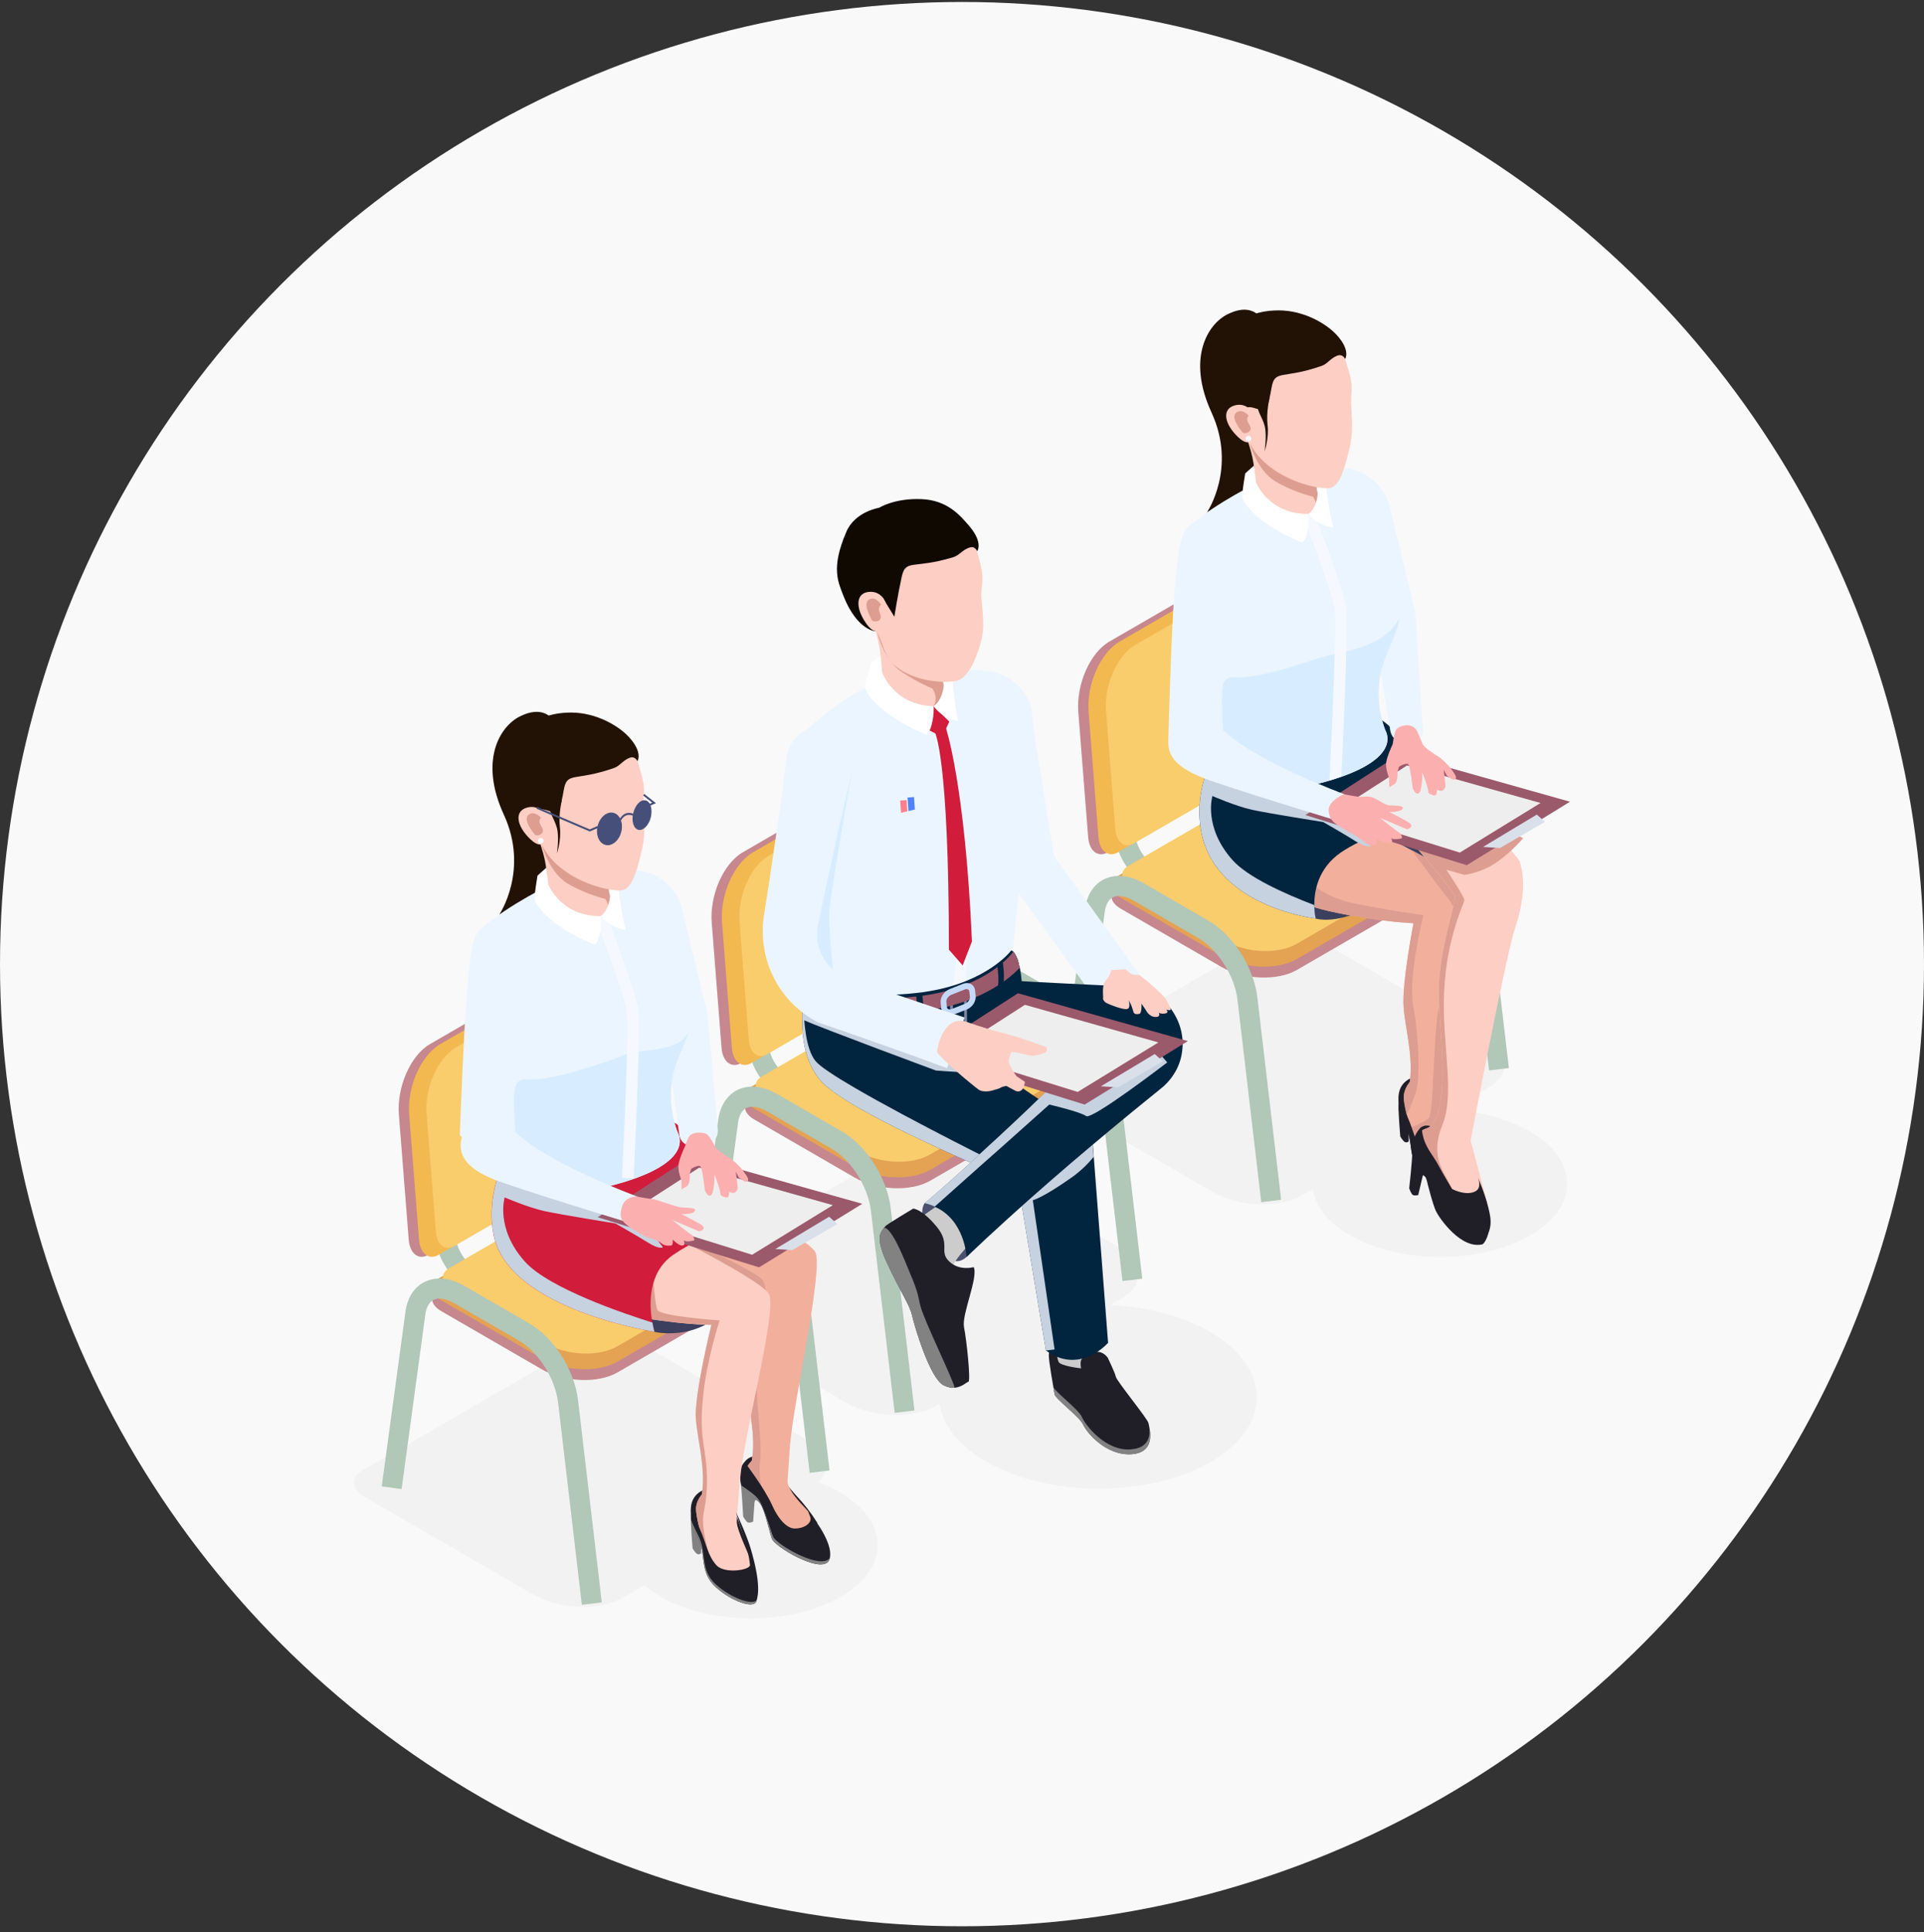 <svg width="250" height="251" viewBox="0 0 250 251" fill="none" xmlns="http://www.w3.org/2000/svg">
<rect x="0" y="0" width="250" height="251" fill="#333333" stroke="none"/>
<circle cx="125" cy="125.256" r="125" fill="#F9F9F9"/>
<g clip-path="url(#clip0_101_742)">
<path d="M164.986 121.639L135.312 138.811C133.799 139.687 133.985 141.212 135.733 142.222L157.488 154.808C160.954 156.818 166.2 157.034 169.203 155.292L193.488 141.243C196.491 139.501 196.111 136.471 192.644 134.461L170.89 121.876C169.141 120.865 166.498 120.752 164.986 121.628V121.639Z" fill="#F2F2F2"/>
<path d="M198.816 160.518C192.367 164.25 181.886 164.229 175.395 160.477C168.905 156.725 168.874 150.654 175.323 146.923C181.772 143.192 192.254 143.212 198.744 146.964C205.234 150.716 205.265 156.787 198.816 160.518Z" fill="#F2F2F2"/>
<path d="M161.52 122.174L149.167 115.093C146.822 113.753 145.269 111.444 144.878 108.775L142.43 91.726C142.399 87.871 144.775 83.831 148.056 81.934L156.439 77.09C158.322 75.997 160.255 75.75 161.891 76.389C163.29 76.935 164.318 78.11 164.812 79.677L164.853 79.873L167.291 96.839C167.558 98.694 168.69 100.354 170.304 101.271L182.884 108.435L181.598 110.702L169.019 103.539C166.704 102.219 165.09 99.849 164.709 97.21L162.292 80.347C162.035 79.584 161.572 79.048 160.944 78.801C160.08 78.461 158.918 78.657 157.756 79.327L149.373 84.171C146.894 85.604 145.022 88.768 145.032 91.51L147.46 108.373C147.727 110.249 148.828 111.857 150.463 112.795L162.816 119.876L161.52 122.144V122.174Z" fill="#B1C7B8"/>
<path d="M193.488 139.058L190.403 112.795C190.032 109.682 187.852 106.219 185.311 104.755L176.928 99.911C175.869 99.292 174.871 99.127 174.213 99.457C173.493 99.808 173.236 100.684 173.143 101.343L170.057 124.04L167.476 123.69L170.561 100.993C170.808 99.158 171.703 97.787 173.061 97.107C174.542 96.385 176.373 96.571 178.224 97.643L186.607 102.488C189.837 104.353 192.521 108.559 192.974 112.486L196.06 138.759L193.468 139.068L193.488 139.058Z" fill="#B1C7B8"/>
<path d="M170.16 100.808L145.279 115.197C144.014 115.929 144.168 117.217 145.639 118.062L158.681 125.607C161.592 127.287 165.984 127.473 168.504 126.019L188.86 114.238C191.38 112.785 191.061 110.239 188.15 108.559L175.108 101.014C173.647 100.169 171.425 100.076 170.16 100.808Z" fill="#C6878E"/>
<path d="M170.16 99.395L145.279 113.785C144.014 114.516 144.168 115.805 145.639 116.65L158.681 124.195C161.592 125.875 165.984 126.061 168.504 124.607L188.86 112.826C191.38 111.373 191.061 108.827 188.15 107.147L175.108 99.602C173.647 98.756 171.425 98.664 170.16 99.395Z" fill="#E4A253"/>
<path d="M170.016 98.942L146.636 112.476C145.443 113.166 145.598 114.372 146.966 115.166L159.226 122.257C161.962 123.834 166.087 124.01 168.463 122.639L187.594 111.568C189.168 110.651 189.569 109.291 188.839 108.012C188.479 107.373 186.936 105.044 181.166 101.55C176.404 98.664 173.225 98.55 172.433 98.499C171.538 98.437 170.643 98.581 170.006 98.952L170.016 98.942Z" fill="#F9CC6C"/>
<path d="M143.941 110.713L168.823 96.324C170.088 95.592 171.003 93.52 170.859 91.696L169.584 75.472C169.296 71.854 167.033 70.112 164.513 71.565L144.157 83.347C141.637 84.8 139.827 88.913 140.115 92.531L141.391 108.754C141.535 110.579 142.676 111.455 143.952 110.723L143.941 110.713Z" fill="#C6878E"/>
<path d="M145.278 110.713L170.16 96.324C171.425 95.592 172.34 93.52 172.196 91.696L170.921 75.472C170.633 71.854 168.36 70.112 165.85 71.565L145.494 83.347C142.974 84.8 141.164 88.913 141.452 92.531L142.727 108.754C142.871 110.579 144.013 111.455 145.289 110.723L145.278 110.713Z" fill="#F2B950"/>
<path d="M147.336 109.568L170.787 96.004C171.98 95.313 172.844 93.355 172.711 91.644L171.507 76.358C171.24 72.946 169.1 71.297 166.724 72.678L147.531 83.779C145.155 85.15 143.448 89.026 143.715 92.438L144.919 107.723C145.052 109.445 146.132 110.269 147.325 109.579L147.336 109.568Z" fill="#F9CC6C"/>
<path d="M163.885 156.179L160.8 129.916C160.44 126.803 158.249 123.339 155.708 121.876L147.335 117.031C146.276 116.413 145.278 116.248 144.62 116.578C143.9 116.928 143.643 117.804 143.55 118.464L140.465 141.161L137.883 140.81L140.969 118.114C141.215 116.279 142.11 114.898 143.468 114.228C144.949 113.506 146.78 113.692 148.631 114.764L157.014 119.608C160.244 121.484 162.929 125.679 163.381 129.606L166.467 155.87L163.875 156.179H163.885Z" fill="#B1C7B8"/>
<path d="M170.962 119.34C170.962 119.34 174.943 120.618 181.001 115.712C187.059 110.806 188.397 104.425 188.397 104.425L180.507 101.127L166.478 112.754L170.962 119.34Z" fill="#3C3F5E"/>
<path d="M184.035 144.356C184.035 144.356 183.058 144.016 183.048 144.531C183.037 145.047 183.048 148.283 183.048 148.283C183.048 148.283 182.811 148.5 182.554 148.376C182.297 148.252 181.947 147.644 181.947 147.644C181.947 147.644 181.68 144.48 181.731 143.676C181.793 142.727 184.045 144.366 184.045 144.366L184.035 144.356Z" fill="#201F28"/>
<path d="M183.244 140.12C183.244 140.12 181.68 140.697 181.722 142.666C181.763 144.634 183.244 146.356 183.244 146.356C183.244 146.356 184.324 151.272 186.227 151.262C188.13 151.252 190.403 151.375 189.292 148.118C188.171 144.861 187.451 142.81 187.451 142.81L183.244 140.12Z" fill="#201F28"/>
<path d="M189.662 149.737C189.796 150.613 187.8 151.788 185.897 151.004C184.858 150.572 183.902 148.52 183.254 146.5C183.089 145.944 182.914 145.397 182.812 144.872C182.554 143.831 182.4 142.944 182.421 142.48C182.441 141.718 182.812 141.037 183.182 140.573C183.182 140.573 183.202 140.573 183.202 140.553C183.593 140.068 183.964 139.79 183.964 139.79C183.964 139.79 184.097 139.862 184.303 139.976C184.735 140.254 185.476 140.78 186.165 141.47C186.813 142.14 187.409 142.965 187.564 143.882C187.605 144.109 187.656 144.346 187.718 144.593C188.273 146.614 189.58 148.922 189.672 149.726L189.662 149.737Z" fill="#F2AF9C"/>
<path d="M188.109 138.584C187.831 141.985 187.667 143.48 187.698 144.603C187.718 145.387 187.842 145.985 188.089 146.923C188.335 147.84 186.731 147.015 185.239 145.593C184.55 144.975 183.882 144.212 183.429 143.449C183.151 142.965 182.946 142.48 182.874 142.006C183.028 141.542 183.12 141.068 183.172 140.584C183.172 140.584 183.192 140.584 183.192 140.563C183.676 137.223 182.575 133.544 182.39 130.792C182.164 127.668 183.676 119.938 183.676 119.938C183.676 119.938 179.613 119.804 173.791 118.608C170.963 118.052 168.237 117.093 166.2 116.268C164.061 115.423 162.672 114.722 162.672 114.722C162.395 106.559 173.061 105.198 173.061 105.198C173.061 105.198 178.482 107.796 183.522 110.507C187.584 112.671 191.37 114.898 191.853 115.887C192.933 118.093 188.593 132.812 188.109 138.584Z" fill="#F2AF9C"/>
<path d="M183.428 143.439C183.223 143.923 182.996 144.408 182.791 144.882C182.534 143.841 182.379 142.954 182.4 142.491C182.42 141.728 182.791 141.047 183.161 140.584C183.161 140.584 183.182 140.584 183.182 140.563C183.665 137.223 182.564 133.544 182.379 130.792C182.153 127.668 183.665 119.938 183.665 119.938C183.665 119.938 179.602 119.804 173.78 118.608C170.952 118.052 168.226 117.093 166.189 116.268L169.306 113.65C169.306 113.65 171.281 116.392 175.776 117.33C180.291 118.268 184.951 118.897 184.951 118.897C184.951 118.897 182.935 126.947 183.624 130.668C184.169 133.544 184.426 137.481 184.272 139.976C184.22 140.707 184.138 141.305 184.025 141.717C183.891 142.202 183.655 142.8 183.408 143.439H183.428Z" fill="#DD9D90"/>
<path d="M187.697 144.593C188.252 146.614 189.559 148.923 189.651 149.727C189.785 150.603 187.789 151.778 185.887 150.994C184.848 150.561 183.891 148.51 183.243 146.49C183.932 146.232 184.735 145.892 185.239 145.573C185.424 145.439 185.578 145.325 185.671 145.222C185.917 144.944 186.041 143.429 186.154 141.47C186.38 137.677 186.504 132.183 187.069 130.565C187.913 128.081 190.279 121.041 190.279 121.041C190.279 121.041 188.859 117.506 188.283 116.877C187.738 116.32 184.2 111.538 183.531 110.507C187.594 112.671 191.379 114.898 191.863 115.887C192.943 118.093 188.602 132.812 188.119 138.584C187.841 141.986 187.676 143.48 187.707 144.604L187.697 144.593Z" fill="#DD9D90"/>
<path d="M187.605 142.985C187.605 142.985 188.942 145.789 189.498 147.675C190.711 151.798 190.567 153.581 190.228 154.53C189.878 155.529 186.998 154.499 185.003 152.716C182.709 150.664 183.84 148.386 182.493 145.964C182.051 145.181 181.639 144.604 181.732 142.779C181.773 141.233 182.966 140.45 182.966 140.45C182.966 140.45 181.619 142.027 182.123 143.367C182.37 144.037 182.565 144.408 182.946 145.253C183.707 146.933 183.912 148.603 185.054 149.84C186.124 151.004 189.467 150.458 189.405 149.799C189.292 148.572 188.891 147.098 188.51 145.944C188.068 144.562 187.605 143.006 187.605 143.006V142.985Z" fill="#201F28"/>
<path d="M182.595 145.789C183.953 148.211 182.76 150.345 185.043 152.386C186.895 154.035 189.662 155.096 190.279 154.375C190.258 154.426 190.238 154.478 190.227 154.519C189.878 155.519 186.998 154.488 185.002 152.705C182.709 150.654 183.84 148.376 182.493 145.954C182.205 145.438 181.762 144.923 181.752 143.944C181.999 144.48 182.39 145.407 182.595 145.789Z" fill="#201F28"/>
<path d="M188.274 105.621C188.274 105.621 182.195 106.889 177.402 109.023C177.062 109.167 176.754 109.321 176.455 109.466C175.633 109.878 174.871 110.311 174.223 110.754C171.282 112.795 170.757 115.743 170.778 117.588C170.778 118.629 170.963 119.33 170.963 119.33C170.963 119.33 158.178 117.887 156.141 108.342C155.565 105.611 155.915 103.096 156.48 101.168C157.128 98.932 158.044 97.509 158.044 97.509C158.044 97.509 174.614 90.541 179.13 93.283C183.645 96.025 188.284 105.611 188.284 105.611L188.274 105.621Z" fill="#02253F"/>
<g style="mix-blend-mode:multiply">
<path d="M178.101 109.899C178.101 109.899 177.751 110.218 176.466 109.466C176.353 109.424 176.239 109.352 176.126 109.28C174.563 108.291 171.93 106.796 171.93 106.796C171.93 106.796 164.822 105.673 162.703 105.209C160.574 104.745 157.54 103.415 157.54 103.415C157.54 103.415 156.306 107.445 160.173 111.764C162.127 113.929 166.735 116.042 170.778 117.588C170.778 118.629 170.963 119.33 170.963 119.33C170.963 119.33 158.178 117.887 156.141 108.342C155.565 105.611 155.915 103.096 156.48 101.168C156.573 100.962 156.624 100.797 156.686 100.643L173.802 104.487L177.422 109.012L178.111 109.888L178.101 109.899Z" fill="#C6D2E0"/>
</g>
<path d="M184.848 146.346C184.848 146.346 186.514 145.305 188.89 149.417C190.207 151.685 184.313 149.634 184.293 149.108C184.272 148.582 184.437 147.242 184.848 146.346Z" fill="#201F28"/>
<path d="M196.893 120.464C195.679 124.03 191.092 148.17 191.092 148.17L193.385 156.766C191.153 157.797 189.806 155.962 188.335 154.581C188.109 154.354 187.893 154.169 187.666 153.983C185.928 152.623 183.994 148.118 184.385 147.386C185.095 146.046 185.835 147.407 186.823 144.645C187.965 141.429 187.162 134.616 186.967 129.348C186.782 124.061 189.199 117.34 189.055 116.475C188.942 115.835 183.274 109.167 180.456 105.879C179.52 104.776 178.893 104.064 178.893 104.064L186.093 97.767L192.902 106.188L196.368 110.486L197.417 111.795C198.148 113.815 198.106 116.897 196.893 120.464Z" fill="#FDCEC3"/>
<path d="M197.901 108.899C197.901 108.899 197.345 109.589 196.368 110.486C195.864 110.95 195.226 111.496 194.506 112.001C192.398 113.455 190.279 113.661 190.279 113.661L187.934 112.991C187.934 112.991 190.32 116.557 190.279 116.949C190.238 117.361 187.944 121.886 187.646 128.864C187.327 135.873 189.137 141.944 187.389 146.232C185.65 150.51 187.944 152.551 188.448 154.045C188.52 154.251 188.469 154.416 188.335 154.571C188.109 154.344 187.893 154.159 187.666 153.973C185.928 152.613 183.994 148.108 184.385 147.376C185.095 146.036 185.836 147.397 186.823 144.635C187.965 141.419 187.162 134.605 186.967 129.338C186.782 124.051 189.199 117.33 189.055 116.464C188.942 115.825 183.274 109.156 180.456 105.868L185.414 102.147L192.892 106.178L197.89 108.889L197.901 108.899Z" fill="#DD9D90"/>
<path d="M204.001 104.157L190.588 112.403L169.615 105.889L181.917 97.942L204.001 104.157Z" fill="#9B596C"/>
<path d="M200.174 104.322L189.682 110.764L173.194 105.642L182.822 99.447L200.174 104.322Z" fill="#EEEEEE"/>
<path d="M192.696 110.033L194.908 110.167L200.75 106.775L199.691 105.827L192.696 110.033Z" fill="#D9E0EA"/>
<path d="M182.739 96.52C181.731 96.623 180.816 95.922 180.651 94.922L178.203 80.327L178.286 80.76C176.918 76.08 175.488 71.442 174.161 66.721L180.405 65.092C181.495 69.803 182.698 74.524 183.84 79.244L183.912 79.533V79.677L184.879 94.963C184.92 95.695 184.385 96.344 183.645 96.416L182.729 96.509L182.739 96.52Z" fill="#EBF5FF"/>
<path d="M178.399 62.361C180.642 64.257 181.279 67.195 179.829 68.916C178.379 70.638 176.301 69.927 174.059 68.03C171.816 66.133 170.253 63.763 171.703 62.041C173.154 60.32 176.147 60.464 178.389 62.361H178.399Z" fill="#EBF5FF"/>
<path d="M164.811 43.385C164.811 43.385 164.009 38.592 159.504 40.829C156.942 42.096 154.165 46.529 157.426 53.599C160.738 60.804 156.84 66.556 156.84 66.556C156.84 66.556 161.19 64.69 162.857 63.123C164.523 61.557 164.297 61.309 164.081 56.465C163.865 51.62 164.811 43.374 164.811 43.374V43.385Z" fill="#221205"/>
<path d="M179.705 86.295C178.379 90.479 179.747 94.324 180.055 94.984C180.929 96.849 179.716 100.014 169.471 102.25C164.359 103.374 160.543 101.993 158.301 100.292C156.696 99.076 155.914 97.674 156.028 96.87C156.161 95.922 156.254 94.984 156.305 94.066C156.46 91.727 156.398 89.51 156.192 87.397C156.151 86.748 156.079 86.109 155.986 85.47C155.914 84.831 155.822 84.223 155.729 83.604C155.225 80.368 154.536 77.513 154.073 75.142C153.456 71.895 153.25 69.535 154.557 68.36C158.002 65.278 163.845 62.495 163.845 62.495C163.845 62.495 170.633 60.536 174.655 61C178.677 61.485 180.343 69.669 181.629 74.987C182.133 77.1 182.153 78.739 181.886 80.141C181.495 82.481 180.374 84.161 179.705 86.284V86.295Z" fill="#EBF5FF"/>
<path d="M180.055 94.974C180.93 96.839 179.716 100.003 169.471 102.24C164.359 103.364 160.543 101.983 158.301 100.282C156.696 99.066 155.915 97.664 156.028 96.86C156.161 95.911 156.254 94.974 156.305 94.056C156.46 91.737 156.377 89.521 156.192 87.387C156.141 86.738 156.059 86.099 155.987 85.46C155.915 84.821 155.822 84.213 155.729 83.594L159.834 86.377C159.834 86.377 162.405 87.531 163.32 87.48C167.219 87.222 168.597 85.985 174.45 84.738C177.278 84.12 180.621 82.945 181.886 80.141C181.495 82.481 180.374 84.161 179.706 86.284C178.379 90.469 179.747 94.314 180.055 94.974Z" fill="#D7EDFF"/>
<g style="mix-blend-mode:multiply">
<path d="M156.027 96.87C155.914 97.674 156.706 99.055 158.301 100.271C160.06 94.386 157.097 87.686 160.399 87.964C164.05 88.274 171.868 85.274 173.092 84.79C172.063 85.161 166.385 87.129 164.122 87.088C161.633 87.037 159.741 84.068 159.833 81.79C159.926 79.512 159.34 75.626 159.34 75.626C159.34 75.626 156.747 75.235 154.094 75.152C155.112 80.43 157.262 88.067 156.038 96.88L156.027 96.87Z" fill="#EBF5FF"/>
</g>
<path d="M161.931 56.702C162.96 59.691 163.021 60.557 163.165 64.267C163.258 66.566 165.089 67.576 166.971 67.772C168.144 67.896 169.326 67.71 170.139 67.329C172.258 66.319 171.342 64.68 171.116 63.763C171.013 63.361 171.085 62.371 171.198 61.392C171.342 60.155 171.548 58.928 171.548 58.928L166.014 53.177C166.014 53.177 160.892 53.702 161.921 56.692L161.931 56.702Z" fill="#FDCEC3"/>
<path d="M162.404 57.588C162.404 57.588 163.299 61.083 165.716 62.536C168.144 63.979 170.602 64.525 170.602 64.525C170.602 64.525 171.26 65.37 171.014 66.37C170.818 67.164 168.853 67.855 166.981 67.782C168.154 67.906 169.337 67.721 170.149 67.339C172.268 66.329 171.353 64.69 171.127 63.773C171.024 63.371 171.096 62.381 171.209 61.402L169.399 60.031L164.955 57.042L162.404 57.599V57.588Z" fill="#DD9D90"/>
<path d="M174.285 100.849L172.752 101.416C173.03 96.025 173.719 80.955 173.411 79.028C173.04 76.709 169.358 67.133 169.327 67.04L170.716 66.504C170.87 66.906 174.491 76.317 174.881 78.791C175.272 81.265 174.326 100.045 174.285 100.849Z" fill="#F5F9FF"/>
<path d="M163.022 61.114L163.217 62.701C163.217 62.701 164.904 66.865 170.016 66.762C170.119 67.556 170.016 69.813 169.224 70.483C165.964 69.246 162.178 66.772 161.417 64.597C161.325 64.34 161.798 61.505 161.798 61.505L162.929 60.495L163.032 61.114H163.022Z" fill="white"/>
<path d="M170.993 62.691C170.993 62.691 171.281 63.608 171.23 64.124C171.178 64.629 170.993 66.041 170.026 66.773C170.993 68.01 172.629 68.566 173.256 68.504C172.742 66.608 172.536 64.814 172.32 63.33C172.104 61.846 170.613 61.619 171.004 62.701L170.993 62.691Z" fill="white"/>
<path d="M167.877 40.684C167.877 40.684 173.133 41.787 174.501 45.818C175.869 49.837 175.653 50.023 175.56 51.631C175.468 53.249 175.992 55.507 175.375 58.124C174.758 60.743 174.151 62.969 172.958 63.371C171.765 63.773 164.966 62.402 162.497 57.754C160.029 53.105 157.694 48.858 159.587 44.55C160.913 41.53 165.233 40.025 167.887 40.684H167.877Z" fill="#FDCEC3"/>
<path d="M159.175 44.818C160.173 42.189 161.448 41.674 161.448 41.674C161.448 41.674 162.683 40.334 166.149 40.324C169.43 40.324 172.351 42.055 173.678 43.509C175.55 45.55 174.779 46.653 174.779 46.653V46.622C174.696 46.488 174.398 45.952 173.75 46.209C172.866 46.56 172.495 47.261 171.775 47.518C166.674 49.322 165.655 47.951 165.234 50.322C164.812 52.703 164.586 53.548 163.516 53.177C161.798 52.579 161.88 52.95 161.037 54.115C161.356 55.218 161.736 56.414 162.189 57.465C162.189 57.465 162.148 58.547 160.183 54.208C159.432 52.425 157.519 50.023 159.175 44.818Z" fill="#221205"/>
<path d="M162.857 53.775C162.857 53.775 162.117 52.208 160.43 52.672C158.743 53.136 159.062 55.063 160.872 56.784C162.683 58.506 163.125 56.475 163.207 56.341C163.3 56.207 162.415 54.97 162.857 53.775Z" fill="#FDCEC3"/>
<path d="M162.251 54.002C162.251 54.002 161.51 53.125 160.78 53.507C159.669 54.094 161.274 55.919 161.428 56.156C161.582 56.393 162.405 56.3 162.498 55.733C162.59 55.177 161.675 54.703 162.24 54.002H162.251Z" fill="#DD9D90"/>
<path d="M164.955 51.734C164.955 51.734 164.503 53.599 164.708 55.238C164.914 56.877 164.317 58.64 164.317 58.64C164.317 58.64 164.647 56.517 164.317 55.311C163.988 54.094 163.351 53.445 163.453 52.775C163.546 52.105 164.955 51.744 164.955 51.744V51.734Z" fill="#221205"/>
<path d="M151.8 96.303C151.8 96.303 152.18 81.594 152.654 76.338C153.127 71.081 153.23 68.576 155.544 67.71C157.848 66.845 161.489 69.669 160.316 76.534C159.144 83.398 158.681 93.891 158.208 94.427C157.735 94.963 153.116 97.839 151.8 96.303Z" fill="#EBF5FF"/>
<path d="M174.758 103.209C174.758 103.209 162.611 98.766 158.63 94.551C157.54 93.396 154.649 93.726 152.109 95.035C152.016 95.417 151.831 95.88 151.811 96.303C151.739 97.89 152.417 99.746 157.221 101.395C163.31 103.487 173.956 106.683 173.956 106.683C173.956 106.683 173.524 104.827 174.758 103.199V103.209Z" fill="#EBF5FF"/>
<path d="M161.85 56.98C161.85 57.187 162.014 57.352 162.22 57.352C162.426 57.352 162.59 57.187 162.59 56.98C162.59 56.774 162.426 56.609 162.22 56.609C162.014 56.609 161.85 56.774 161.85 56.98Z" fill="#F6F9FF"/>
<path d="M181.578 100.241C181.578 100.241 181.691 101.55 181.197 101.859C180.703 102.158 180.58 102.261 180.539 102.261C180.498 102.261 180.508 101.127 180.508 101.127C180.508 101.127 180.004 99.89 180.117 99.066C180.23 98.241 180.93 96.746 180.95 96.705C180.971 96.664 181.146 95.221 181.413 94.819C181.794 94.221 182.863 94.221 182.863 94.221C183.429 94.221 183.943 94.541 184.17 95.066L184.921 96.798L185.425 97.303C185.425 97.303 186.546 98.107 186.854 98.262C187.163 98.427 188.14 99.313 188.5 99.818C188.86 100.323 189.189 100.756 189.189 100.983C189.189 101.21 189.055 101.313 188.839 101.282C188.613 101.251 187.996 100.766 187.996 100.766L187.585 100.004C187.585 100.004 187.852 101.941 187.811 102.209C187.77 102.477 187.471 102.828 187.091 102.725L186.71 102.611C186.71 102.611 186.782 103.498 186.268 103.323C185.754 103.147 185.569 103.106 185.569 102.725C185.569 102.333 184.828 100.364 184.828 100.364C184.828 100.364 184.807 102.694 184.375 103.034C183.943 103.374 183.563 102.395 183.563 102.395C183.563 102.395 183.244 99.323 182.915 99.241C182.596 99.158 181.783 99.54 181.763 99.674C181.742 99.808 181.588 100.272 181.588 100.272L181.578 100.241Z" fill="#FCAFAF"/>
<path d="M174.614 103.188C174.614 103.188 176.599 103.56 176.815 103.539C177.041 103.518 177.607 103.415 178.214 103.56C178.821 103.704 179.921 104.601 180.559 104.632C181.197 104.662 182.606 104.642 182.225 105.106C181.855 105.569 180.487 105.477 180.487 105.477C180.487 105.477 182.421 106.466 182.503 106.538C182.585 106.611 183.532 107.002 183.367 107.363C183.203 107.724 182.76 107.713 182.76 107.713L179.284 106.239C179.284 106.239 181.721 108.177 181.865 108.198C181.999 108.218 182.236 108.775 182.164 108.868C182.092 108.961 181.886 108.981 181.475 109.022C181.063 109.064 180.775 108.909 180.775 108.909C180.775 108.909 181.135 109.558 180.6 109.569C180.065 109.569 178.903 108.992 178.903 108.992C178.903 108.992 178.996 109.775 178.687 109.785C178.379 109.806 177.875 109.888 177.36 109.445C176.846 109.002 176.075 108.528 176.023 108.497C175.972 108.466 174.1 107.497 173.328 106.837C172.567 106.178 172.577 105.126 172.711 104.817C173.184 103.735 174.604 103.199 174.604 103.199L174.614 103.188Z" fill="#FCAFAF"/>
<path d="M188.489 154.829C188.489 154.829 190.104 155.684 191.328 155.189C192.552 154.705 192.13 155.674 192.13 155.674C192.13 155.674 192.932 155.736 193.385 158.24C193.786 160.498 192.768 161.621 192.644 161.652C189.867 162.353 187.07 158.323 186.607 157.395C186.144 156.467 185.383 153.324 185.383 153.324C185.383 153.324 184.94 152.025 184.56 151.51C184.179 150.994 182.852 149.582 183.665 148.077C184.488 146.572 184.673 147.067 184.673 147.067C184.673 147.067 184.673 146.717 184.94 148.531C185.228 150.376 185.959 150.376 186.668 151.726C187.378 153.076 188.468 154.839 188.468 154.839L188.489 154.829Z" fill="#201F28"/>
<path d="M185.671 152.252C185.671 152.252 184.961 152.344 184.848 152.849C184.735 153.354 184.282 155.251 184.282 155.251C184.282 155.251 183.788 155.395 183.562 155.23C183.336 155.065 183.109 154.385 183.109 154.385C183.109 154.385 183.531 150.561 183.5 149.757C183.469 148.953 185.681 152.252 185.681 152.252H185.671Z" fill="#201F28"/>
<path d="M188.716 154.488C188.716 154.488 190.331 155.344 191.555 154.849C192.779 154.365 191.945 152.788 191.945 152.788C191.945 152.788 193.169 155.406 193.612 157.911C194.013 160.168 192.665 161.26 192.665 161.26C189.878 161.941 187.296 157.993 186.833 157.065C186.371 156.138 185.609 152.994 185.609 152.994C185.609 152.994 185.167 151.695 184.787 151.18C184.406 150.664 183.161 149.005 183.82 147.665C184.457 146.366 184.838 146.356 184.838 146.356C184.838 146.356 184.704 146.603 184.828 147.263C185.167 149.098 186.196 150.036 186.905 151.386C187.615 152.736 188.705 154.499 188.705 154.499L188.716 154.488Z" fill="#201F28"/>
<path d="M117.353 149.005L87.679 166.177C86.167 167.053 86.352 168.578 88.1 169.589L109.855 182.174C113.321 184.184 118.567 184.4 121.57 182.658L145.855 168.609C148.859 166.867 148.478 163.837 145.012 161.827L123.257 149.242C121.509 148.232 118.865 148.118 117.353 148.994V149.005Z" fill="#F2F2F2"/>
<path d="M113.887 149.541L101.533 142.46C99.188 141.12 97.635 138.811 97.244 136.141L94.796 119.093C94.765 115.238 97.141 111.197 100.423 109.301L108.805 104.456C110.688 103.364 112.621 103.116 114.257 103.755C115.656 104.302 116.684 105.477 117.178 107.043L117.219 107.239L119.657 124.205C119.924 126.06 121.046 127.72 122.671 128.637L135.25 135.801L133.964 138.069L121.385 130.905C119.06 129.586 117.456 127.215 117.075 124.566L114.658 107.703C114.401 106.94 113.938 106.404 113.311 106.157C112.447 105.817 111.284 106.013 110.112 106.683L101.739 111.527C99.26 112.96 97.388 116.124 97.398 118.866L99.826 135.739C100.093 137.615 101.194 139.223 102.829 140.161L115.183 147.242L113.887 149.51V149.541Z" fill="#B1C7B8"/>
<path d="M145.855 166.424L142.769 140.161C142.409 137.048 140.218 133.585 137.678 132.121L129.305 127.277C128.235 126.658 127.248 126.493 126.59 126.823C125.87 127.174 125.613 128.05 125.52 128.71L122.434 151.406L119.853 151.056L122.938 128.359C123.185 126.524 124.08 125.153 125.438 124.484C126.909 123.762 128.75 123.948 130.601 125.019L138.974 129.864C142.204 131.73 144.888 135.935 145.341 139.862L148.426 166.125L145.834 166.435L145.855 166.424Z" fill="#B1C7B8"/>
<path d="M122.526 128.184L97.645 142.573C96.38 143.305 96.534 144.593 98.005 145.439L111.047 152.984C113.958 154.664 118.35 154.849 120.87 153.396L141.226 141.615C143.746 140.161 143.427 137.615 140.516 135.935L127.474 128.39C126.013 127.545 123.792 127.452 122.526 128.184Z" fill="#C6878E"/>
<path d="M122.526 126.772L97.645 141.161C96.38 141.893 96.534 143.181 98.005 144.027L111.047 151.572C113.958 153.252 118.35 153.437 120.87 151.984L141.226 140.202C143.746 138.749 143.427 136.203 140.516 134.523L127.474 126.978C126.013 126.133 123.792 126.04 122.526 126.772Z" fill="#E4A253"/>
<path d="M122.382 126.308L99.003 139.842C97.809 140.532 97.964 141.738 99.332 142.532L111.592 149.623C114.328 151.201 118.453 151.376 120.829 150.005L139.961 138.935C141.534 138.017 141.936 136.657 141.205 135.379C140.845 134.74 139.302 132.41 133.532 128.916C128.77 126.03 125.591 125.916 124.799 125.865C123.905 125.803 123.01 125.947 122.372 126.318L122.382 126.308Z" fill="#F9CC6C"/>
<path d="M96.308 138.089L121.189 123.7C122.454 122.968 123.37 120.896 123.226 119.072L121.95 102.848C121.662 99.23 119.389 97.488 116.879 98.942L96.524 110.723C94.004 112.176 92.193 116.289 92.481 119.907L93.757 136.131C93.901 137.955 95.042 138.831 96.318 138.1L96.308 138.089Z" fill="#C6878E"/>
<path d="M97.645 138.089L122.527 123.7C123.792 122.968 124.707 120.896 124.563 119.072L123.288 102.848C123 99.23 120.737 97.488 118.217 98.942L97.862 110.723C95.341 112.176 93.531 116.289 93.819 119.907L95.095 136.131C95.239 137.955 96.38 138.831 97.656 138.1L97.645 138.089Z" fill="#F2B950"/>
<path d="M99.702 136.945L123.154 123.38C124.347 122.69 125.211 120.731 125.077 119.02L123.874 103.734C123.607 100.323 121.467 98.674 119.091 100.055L99.908 111.156C97.532 112.527 95.825 116.402 96.092 119.814L97.296 135.1C97.429 136.821 98.509 137.646 99.702 136.955V136.945Z" fill="#F9CC6C"/>
<path d="M116.252 183.555L113.166 157.292C112.796 154.179 110.615 150.716 108.075 149.252L99.692 144.408C98.622 143.789 97.635 143.624 96.977 143.954C96.256 144.305 95.999 145.181 95.907 145.84L92.821 168.537L90.239 168.187L93.325 145.49C93.572 143.655 94.467 142.284 95.824 141.604C97.306 140.883 99.136 141.068 100.988 142.14L109.371 146.985C112.601 148.85 115.285 153.056 115.738 156.983L118.823 183.246L116.231 183.555H116.252Z" fill="#B1C7B8"/>
<path d="M157.313 189.925C149.27 194.574 136.197 194.553 128.112 189.874C120.027 185.194 119.986 177.628 128.019 172.98C136.063 168.331 149.136 168.352 157.221 173.031C165.305 177.711 165.347 185.276 157.313 189.925Z" fill="#F2F2F2"/>
<path d="M120.151 156.313C120.151 156.313 119.092 157.57 120.84 160.446C122.578 163.322 124.255 165.064 126.024 162.827C127.793 160.59 125.14 155.921 125.14 155.921L120.151 156.313Z" fill="#4B5270"/>
<path d="M128.431 159.065C128.431 159.065 124.45 162.92 123.813 164.445C123.175 165.971 125.026 168.032 122.342 164.878C119.657 161.734 118.886 159.498 118.886 159.498L119.277 158.405L123.514 155.437L128.441 159.065H128.431Z" fill="#CCCCCC"/>
<path d="M115.265 160.972C115.039 164.239 117.312 167.063 117.456 167.702C117.6 168.342 118.546 167.909 119.06 170.795C120.079 176.423 122.321 179.412 123.349 179.608C124.861 179.896 124.851 179.958 125.139 178.371C124.121 177.845 123.607 172.557 122.465 170.341C121.313 168.135 121.128 168.084 120.377 167.146C119.729 166.342 119.533 162.394 118.021 160.91C117.356 160.257 116.797 159.804 116.345 159.549C115.882 160.137 115.368 159.591 115.275 160.972H115.265Z" fill="black"/>
<path d="M142.306 174.238L143.633 178.721C143.633 178.721 137.133 178.041 136.814 176.763C136.495 175.495 136.618 171.64 136.618 171.64L142.306 174.227V174.238Z" fill="#CCCCCC"/>
<path d="M143.921 176.371C143.921 176.371 143.365 175.526 142.429 175.639C141.483 175.753 140.557 176.35 140.454 176.773C140.352 177.196 140.465 177.773 140.465 177.773C140.465 177.773 137.842 177.484 137.564 176.948C137.286 176.412 137.235 174.979 137.235 174.979C137.235 174.979 136.268 175.124 136.278 176.051C136.278 176.989 136.926 180.494 137.029 181.112C137.122 181.731 140.3 184.05 140.753 185.081C141.205 186.111 143.725 189.142 147.048 188.915C150.37 188.688 149.321 185.421 149.228 184.885C149.146 184.349 145.124 179.463 144.99 178.865C144.857 178.268 143.972 176.484 143.921 176.35V176.371Z" fill="#201F28"/>
<path d="M143.982 174.464L137.029 175.32L135.908 175.454L132.298 153.798L130.724 153.014L110.091 142.831L110.986 141.285L117.085 130.75L127.669 137.883L139.529 145.861L141.75 147.335L141.894 147.448L142.08 149.706L142.121 150.283L143.982 174.464Z" fill="#02253F"/>
<path d="M143.972 174.464C143.972 174.464 140.311 178.68 135.908 175.454C135.929 171.856 141.298 169.918 141.298 169.918L143.972 174.474V174.464Z" fill="#02253F"/>
<path d="M131.66 153.406C131.66 153.406 131.321 153.272 130.724 153.015C129.963 152.695 128.749 152.19 127.299 151.561C126.929 151.396 126.517 151.211 126.106 151.036C119.502 148.119 109.031 143.223 106.583 140.347C104.722 138.141 104.218 135.193 104.248 132.482C104.248 131.637 104.3 130.833 104.392 130.091C104.434 129.771 104.485 129.452 104.536 129.153C104.876 126.968 105.411 125.422 105.411 125.422C105.411 125.422 123.514 116.135 124.738 123.401C125.108 125.566 125.499 127.7 125.931 129.771C126.363 132.029 126.826 134.214 127.289 136.296C127.402 136.842 127.535 137.358 127.638 137.883C127.772 138.44 127.895 138.986 128.009 139.533C128.122 139.976 128.214 140.409 128.307 140.821C128.924 143.346 129.5 145.562 129.983 147.438C130.117 147.923 130.241 148.387 130.354 148.819C130.652 149.974 130.93 150.933 131.135 151.675C131.434 152.798 131.619 153.417 131.619 153.417L131.66 153.406Z" fill="#02253F"/>
<g style="mix-blend-mode:multiply">
<path d="M142.121 150.283C141.39 151.18 140.465 152.097 139.323 152.922C135.466 155.653 134.201 155.931 134.201 155.931L137.029 175.32L135.908 175.454L132.287 153.798L130.724 153.014C126.568 151.273 109.751 144.088 106.583 140.347C104.145 137.471 104.032 133.307 104.403 130.091C104.423 132.781 104.701 136.255 105.945 137.821C106.501 138.533 108.424 139.78 110.975 141.274C118.319 145.573 130.888 151.778 130.888 151.778L131.166 151.664L131.897 151.365L132.041 151.314L141.73 147.335L141.874 147.448L142.059 149.706L142.1 150.283H142.121Z" fill="#C6D2E0"/>
</g>
<path d="M146.934 188.307C143.612 188.534 141.02 185.122 140.567 184.081C140.115 183.05 136.947 180.731 136.844 180.113C136.813 179.886 136.71 179.35 136.607 178.721C136.741 179.525 136.978 180.855 137.019 181.133C137.111 181.752 140.29 184.071 140.742 185.101C141.195 186.132 143.715 189.163 147.037 188.936C149.784 188.75 149.526 186.421 149.321 185.38C149.465 186.483 149.341 188.132 146.924 188.297L146.934 188.307Z" fill="#828282"/>
<path d="M143.026 130.792L130.745 113.815L127.762 95.344L127.525 92.561L134.047 92.005L134.273 94.654L136.957 111.228L148.323 126.937L143.026 130.792Z" fill="#EBF5FF"/>
<path d="M131.907 88.727C134.149 90.624 134.787 93.561 133.337 95.283C131.887 97.004 129.809 96.293 127.566 94.396C125.324 92.5 123.761 90.129 125.211 88.408C126.661 86.686 129.654 86.831 131.897 88.727H131.907Z" fill="#EBF5FF"/>
<path d="M132.431 138.605C132.339 139.615 125.458 141.841 125.458 141.841C125.458 141.841 121.467 141.584 120.685 140.924C120.243 140.553 119.265 136.028 119.06 131.493C119.039 131.328 119.039 131.173 119.039 131.008C118.998 130.483 118.998 129.978 118.998 129.472C118.998 129.328 118.998 129.153 119.019 129.009C119.091 125.514 119.78 122.453 121.703 121.886C126.517 120.484 131.063 123.34 131.063 123.34C131.063 123.34 131.207 123.298 131.413 123.453C131.485 123.494 131.557 123.546 131.639 123.639C131.896 123.896 132.184 124.401 132.4 125.339V125.36C132.442 125.473 132.472 125.587 132.514 125.71C132.925 127.761 133.11 131.555 132.421 138.605H132.431Z" fill="#02253F"/>
<path d="M152.242 131.194C151.1 129.607 149.115 128.39 147.13 128.184C145.865 128.091 145.916 128.133 145.567 128.112L144.692 128.071L142.954 127.999C139.395 127.813 135.836 127.658 132.277 127.442C131.537 126.659 130.786 125.875 130.056 125.071L125.952 129.782L121.426 134.977L120.531 136.007C121.981 136.997 123.38 138.028 124.8 139.038L125.232 139.357L127.433 140.945L128.348 140.831L129.377 140.697C131.948 140.378 134.52 140.12 137.081 139.852C137.42 139.811 137.729 139.801 138.068 139.759C138.027 139.801 137.976 139.852 137.935 139.893C137.431 140.378 136.927 140.862 136.423 141.367C134.468 143.274 132.493 145.16 130.477 147.026C130.323 147.16 130.179 147.304 130.035 147.438C128.729 148.655 127.422 149.85 126.116 151.046C124.162 152.839 122.166 154.612 120.15 156.334C120.634 156.447 121.066 156.581 121.457 156.777C125.386 158.498 125.592 163.301 125.592 163.301C128.945 160.106 132.843 156.591 136.33 153.551C139.817 150.51 143.376 147.531 146.955 144.583L149.64 142.398L150.997 141.295L151.162 141.161C151.255 141.068 151.481 140.862 151.625 140.708C151.944 140.367 152.263 139.976 152.52 139.563C153.065 138.739 153.435 137.749 153.579 136.76C153.898 134.76 153.373 132.802 152.242 131.194ZM144.147 133.678C144.147 133.678 144.188 133.637 144.199 133.637L144.157 133.688L143.972 133.853C144.024 133.781 144.085 133.719 144.137 133.668L144.147 133.678Z" fill="#02253F"/>
<g style="mix-blend-mode:multiply">
<path d="M151.666 138.028C151.666 138.028 141.874 145.552 141.133 144.995C140.372 144.439 136.34 143.501 136.34 143.501L130.395 148.809L127.299 151.551L121.446 156.766C121.055 156.56 120.623 156.426 120.14 156.323C122.156 154.602 124.152 152.829 126.106 151.036C127.412 149.84 128.718 148.644 130.025 147.428C130.179 147.294 130.323 147.15 130.467 147.016C132.483 145.15 134.458 143.264 136.412 141.357C138.13 140.501 139.323 139.914 139.323 139.914L137.924 139.873L137.07 139.831L129.593 139.605L128.05 139.512L125.232 139.326L121.611 139.079C121.611 139.079 106.974 133.657 104.259 132.462C104.259 131.616 104.31 130.812 104.403 130.07C104.444 129.751 104.495 129.431 104.547 129.132L108.476 131.637L121.415 134.946L126.764 136.327L127.309 136.275L148.426 134.327L151.656 138.007L151.666 138.028Z" fill="#C6D2E0"/>
</g>
<path d="M123.936 136.358C123.823 136.358 123.72 136.327 123.638 136.265C123.483 136.162 123.319 135.925 123.381 135.389C123.627 133.121 123.422 129.524 123.309 129.225L123.442 129.173V129.143L123.37 128.967H123.566C123.895 129.204 123.936 133.667 123.751 135.42C123.72 135.688 123.761 135.884 123.854 135.956C123.915 135.997 124.018 135.987 124.152 135.925C124.584 135.708 125.242 134.863 125.283 133.42C125.314 132.585 125.263 129.38 125.222 129.039L125.582 128.998C125.623 129.4 125.674 132.637 125.643 133.43C125.592 134.925 124.913 135.945 124.306 136.244C124.183 136.306 124.059 136.337 123.946 136.337L123.936 136.358Z" fill="#8087A4"/>
<path d="M133.604 107.641C132.04 117.279 131.516 124.515 131.516 124.515C122.629 131.524 113.187 130.039 108.517 128.194C106.881 127.545 105.812 126.844 105.585 126.452C104.732 124.937 105.03 120.928 105.03 118.423C105.03 117.083 103.168 111.713 102.345 106.374C101.636 101.869 101.697 97.385 104.187 95.293C106.573 93.314 109.926 90.232 114.256 88.583C119.872 86.449 126.558 86.656 128.903 87.429C133.028 88.779 135.167 98.004 133.604 107.641Z" fill="#EBF5FF"/>
<path d="M108.507 128.184C106.872 127.534 105.802 126.834 105.576 126.442C104.722 124.927 105.021 120.917 105.021 118.412C105.021 117.072 103.159 111.702 102.336 106.363L110.688 100.292C110.688 100.292 108.281 113.97 107.839 117.701C107.541 120.113 108.137 124.968 108.507 128.184Z" fill="#D7EDFF"/>
<path d="M125.211 129.008L123.781 128.73C123.802 128.596 126.322 115.001 120.593 91.922L122.002 91.572C127.813 114.99 125.314 128.452 125.201 129.008H125.211Z" fill="#F5F9FF"/>
<path d="M132.412 125.339V125.359C131.29 126.535 127.793 129.616 121.118 130.719C120.408 130.833 119.719 130.925 119.05 130.998C117.878 131.132 116.757 131.204 115.697 131.204C111.038 131.204 107.294 129.967 104.342 127.472C104.249 127.4 104.177 127.338 104.095 127.266L105.422 125.772C108.703 128.689 113.043 129.709 119.03 129.008C119.606 128.957 120.202 128.874 120.799 128.761C128.184 127.524 131.259 123.659 131.29 123.607C131.331 123.556 131.383 123.514 131.424 123.463C131.496 123.504 131.568 123.556 131.65 123.648C131.907 123.906 132.196 124.411 132.412 125.349V125.339Z" fill="#02253F"/>
<path d="M132.524 125.71C131.516 126.772 128.029 130.039 121.117 131.183C120.407 131.317 119.739 131.41 119.07 131.482C117.898 131.616 116.756 131.668 115.697 131.668C110.903 131.668 107.087 130.359 104.104 127.741L104.351 127.462L105.431 126.246C108.713 129.142 113.053 130.183 119.019 129.462C119.595 129.41 120.191 129.328 120.809 129.214C128.194 127.978 131.269 124.112 131.3 124.081C131.413 123.947 131.547 123.803 131.65 123.638C131.907 123.896 132.195 124.401 132.411 125.339V125.36C132.452 125.473 132.483 125.586 132.524 125.71Z" fill="#9B596C"/>
<path d="M119.801 132.296C120.151 131.348 119.853 129.318 119.812 129.081L119.02 129.204C119.102 129.771 119.277 131.379 119.04 132.018L119.791 132.296H119.801Z" fill="#02253F"/>
<path d="M113.557 81.234C114.472 84.295 114.503 85.171 114.493 88.933C114.493 91.253 116.293 92.356 118.196 92.644C119.379 92.819 120.582 92.685 121.415 92.335C123.596 91.407 122.742 89.707 122.557 88.769C122.475 88.356 122.588 87.356 122.742 86.377C122.938 85.13 123.195 83.903 123.195 83.903L117.846 77.863C117.846 77.863 112.652 78.183 113.567 81.244L113.557 81.234Z" fill="#FDCEC3"/>
<path d="M114 82.141C114 82.141 114.751 85.707 117.137 87.274C119.523 88.84 121.159 89.448 121.159 89.448C121.159 89.448 121.797 90.335 121.498 91.324C121.262 92.118 120.079 92.778 118.186 92.623C119.369 92.798 120.573 92.664 121.406 92.314C123.586 91.386 122.733 89.686 122.547 88.748C122.465 88.335 122.578 87.335 122.733 86.356L120.963 84.893L116.602 81.687L114 82.141Z" fill="#DD9D90"/>
<path d="M122.876 94.468C122.876 94.468 125.396 101.807 126.291 122.309L125.088 125.421L123.298 123.381C123.298 98.127 121.457 95.087 121.457 95.087L122.887 94.468H122.876Z" fill="#D11C3B"/>
<path d="M121.292 91.747L123.349 93.747L122.423 95.746L120.521 94.767V94.128L121.292 91.747Z" fill="#D11C3B"/>
<path d="M130.282 128.246C130.632 127.297 130.333 125.267 130.302 125.03L129.593 125.514C129.675 126.081 129.85 127.689 129.613 128.328L130.282 128.246Z" fill="#02253F"/>
<path d="M108.765 131.317L109.495 130.998C109.217 130.379 109.299 128.761 109.351 128.194L108.549 128.122C108.528 128.349 108.353 130.4 108.765 131.328V131.317Z" fill="#5C6589"/>
<path d="M122.784 131.781C122.506 131.606 122.342 131.327 122.3 130.977L122.228 130.297C122.146 129.575 122.66 128.792 123.391 128.503L125.108 127.823C125.51 127.668 125.911 127.689 126.219 127.874C126.497 128.05 126.662 128.328 126.703 128.678L126.775 129.359C126.857 130.08 126.343 130.864 125.612 131.152L123.895 131.822C123.782 131.863 123.679 131.894 123.566 131.915C123.278 131.956 123 131.915 122.784 131.771V131.781ZM125.324 128.565L123.607 129.245C123.226 129.39 122.928 129.823 122.969 130.152L123.041 130.833C123.051 130.946 123.103 131.029 123.185 131.09C123.308 131.163 123.483 131.163 123.668 131.09L125.386 130.41C125.767 130.266 126.065 129.833 126.024 129.503L125.952 128.823C125.942 128.709 125.89 128.627 125.808 128.565C125.726 128.514 125.612 128.493 125.499 128.514C125.448 128.514 125.386 128.534 125.335 128.555L125.324 128.565Z" fill="#C4D9F8"/>
<path d="M114.483 85.738L114.617 87.356C114.617 87.356 116.139 91.634 121.313 91.747C121.385 92.562 121.179 94.829 120.357 95.468C117.117 94.077 113.085 91.593 112.406 89.356C112.323 89.088 113.229 86.089 113.229 86.089L114.411 85.109L114.494 85.738H114.483Z" fill="white"/>
<path d="M122.465 87.666C122.465 87.666 122.722 88.604 122.639 89.119C122.557 89.634 122.321 91.046 121.312 91.747C122.238 93.036 123.874 93.675 124.501 93.634C124.059 91.696 123.935 89.871 123.771 88.367C123.606 86.862 122.115 86.563 122.465 87.666Z" fill="white"/>
<path d="M120.233 65.288C120.233 65.288 125.489 66.628 126.703 70.751C127.916 74.874 127.69 75.049 127.526 76.668C127.371 78.296 128.174 80.873 127.433 83.501C126.703 86.13 125.612 88.068 124.399 88.428C123.432 88.707 118.844 88.913 115.882 86.14C115.09 85.398 114.555 83.326 114.072 82.316C111.768 77.523 109.587 73.122 111.685 68.844C113.146 65.845 117.579 64.515 120.233 65.288Z" fill="#FDCEC3"/>
<path d="M126.116 80.853C126.363 81.028 126.816 80.78 127.124 80.286C127.433 79.801 127.484 79.255 127.237 79.08C126.991 78.904 126.538 79.152 126.229 79.647C125.921 80.131 125.869 80.677 126.116 80.853Z" fill="#FDCEC3"/>
<path d="M126.455 80.78C126.713 80.966 127.114 80.801 127.35 80.42C127.587 80.038 127.566 79.574 127.309 79.389C127.052 79.203 126.651 79.368 126.414 79.75C126.178 80.131 126.198 80.595 126.455 80.78Z" fill="#FDCEC3"/>
<path d="M121.416 81.275C121.416 81.275 122.074 81.955 122.65 81.883C123.226 81.811 123.669 81.512 123.648 81.203C123.627 80.894 123.144 80.708 122.568 80.78C121.992 80.852 121.416 81.275 121.416 81.275Z" fill="#FDCEC3"/>
<path d="M109.978 69.081C111.089 66.463 114.236 65.968 114.236 65.968C114.236 65.968 116.221 64.701 119.729 64.845C123.041 64.979 124.707 66.876 125.993 68.401C127.793 70.545 126.97 71.627 126.97 71.627V71.596C126.898 71.452 126.61 70.906 125.952 71.143C125.036 71.462 124.635 72.153 123.894 72.38C118.669 73.988 117.692 72.565 117.168 74.936C116.643 77.327 116.211 80.121 116.211 80.121L114.648 77.575C114.648 77.575 113.454 77.709 112.765 78.585C113.033 79.708 113.382 80.935 113.794 82.017C113.794 82.017 111.428 81.966 109.628 77.502C108.939 75.668 107.9 73.874 109.978 69.081Z" fill="#0F0902"/>
<path d="M115.131 78.441C115.131 78.441 114.678 76.75 112.919 76.894C111.16 77.039 111.119 79.018 112.6 81.069C114.082 83.12 114.894 81.172 115.007 81.069C115.12 80.956 114.472 79.564 115.131 78.451V78.441Z" fill="#FDCEC3"/>
<path d="M114.483 78.564C114.483 78.564 113.907 77.554 113.115 77.801C111.902 78.183 113.167 80.296 113.28 80.553C113.393 80.811 114.226 80.873 114.422 80.337C114.617 79.801 113.794 79.162 114.483 78.564Z" fill="#DD9D90"/>
<path d="M118.142 106.718L118.983 106.658L118.763 103.553L117.922 103.613L118.142 106.718Z" fill="#5183F9"/>
<path d="M117.187 107.113L118.018 107.054L117.797 103.949L116.966 104.008L117.187 107.113Z" fill="#FD808F"/>
<path d="M120.048 104.889L120.438 111.723L117.816 113.692L114.318 113.032L114.01 106.322L120.048 104.889Z" fill="#EBF5FF"/>
<path d="M121.169 82.254C121.272 82.625 121.93 82.769 122.629 82.563C123.329 82.357 123.812 81.893 123.699 81.522C123.596 81.151 122.938 81.007 122.239 81.213C121.539 81.419 121.056 81.883 121.169 82.254Z" fill="#FDCEC3"/>
<path d="M125.253 172.382C125.582 173.959 126.168 179.432 125.829 179.515C125.592 179.566 124.985 180.216 124.049 180.288C123.628 180.319 123.154 180.247 122.609 179.968C120.83 179.061 118.845 172.341 118.516 170.887C118.186 169.444 117.055 167.981 115.234 164.023C113.733 160.766 114.422 160.116 114.854 159.549C114.946 159.426 115.018 159.353 115.039 159.312C115.162 159.106 118.649 157.024 118.649 157.024C118.649 157.024 119.719 156.993 121.663 159.312C123.607 161.631 121.951 162.549 123.319 163.868C124.687 165.177 126.518 164.62 126.518 164.62C127.156 165.909 124.934 170.805 125.263 172.372L125.253 172.382Z" fill="#201F28"/>
<path d="M154.351 135.255L140.939 143.501L119.966 136.987L132.268 129.04L154.351 135.255Z" fill="#9B596C"/>
<path d="M150.525 135.43L140.033 141.862L123.545 136.739L133.172 130.544L150.525 135.43Z" fill="#EEEEEE"/>
<path d="M143.047 141.13L145.258 141.264L151.101 137.883L150.041 136.935L143.047 141.13Z" fill="#D9E0EA"/>
<path d="M110.842 99.684C110.214 102.364 109.546 105.044 108.96 107.734L107.201 115.805L106.347 119.845C106.1 120.886 106.11 121.639 106.254 122.546C106.604 124.288 107.736 125.844 109.289 126.741L108.774 126.514C114.277 128.472 119.791 130.369 125.345 132.193L123.061 138.77C117.579 136.749 112.076 134.801 106.553 132.915L106.306 132.833L106.028 132.688C102.757 130.926 100.289 127.71 99.466 124.061C99.034 122.278 99.003 120.227 99.322 118.567L99.96 114.485L101.163 106.312C101.574 103.59 101.883 100.849 102.253 98.117L110.842 99.694V99.684Z" fill="#EBF5FF"/>
<path d="M110.698 100.292C109.947 102.735 107.468 104.147 105.164 103.426C102.86 102.714 101.595 100.158 102.356 97.705C103.107 95.262 105.586 93.85 107.89 94.572C110.194 95.283 111.459 97.839 110.698 100.292Z" fill="#EBF5FF"/>
<path d="M121.744 136.595C121.703 137.131 126.784 141.346 127.227 141.604C127.669 141.862 128.43 141.831 129.006 141.656C129.572 141.48 129.808 141.45 130.014 141.305C130.22 141.171 130.765 141.078 130.765 141.078C130.765 141.078 131.536 141.511 131.958 141.718C132.38 141.924 132.822 141.718 132.997 141.243C133.172 140.759 133.172 140.542 133.172 140.542C133.172 140.542 132.154 139.862 132.092 139.821C132.03 139.78 131.166 138.44 131.084 138.027C131.002 137.615 131.331 136.791 131.423 136.677C131.516 136.574 133.47 137.059 133.923 137.131C134.375 137.203 135.126 137.028 135.692 136.801C136.247 136.584 135.98 136.234 135.97 136.1C135.949 135.966 133.275 135.121 132.884 134.966C132.503 134.822 131.454 134.502 129.767 134.069C128.07 133.637 125.365 132.678 125.365 132.678C122.547 132.07 121.806 136.038 121.765 136.584L121.744 136.595Z" fill="#FDCEC3"/>
<path d="M146.266 125.927C146.266 125.927 146.832 126.463 147.161 126.597C147.5 126.731 147.912 126.556 148.128 126.731C148.344 126.906 149.022 127.442 149.022 127.442C149.022 127.442 151.152 129.235 151.501 129.813C151.851 130.39 152.129 131.06 152.108 131.184C152.077 131.307 151.563 131.184 151.563 131.184C151.563 131.184 152.005 131.637 151.254 131.689C150.504 131.74 150.493 131.41 150.493 131.41C150.493 131.41 150.997 132.132 150.144 132.122C149.29 132.111 148.889 131.225 148.889 131.225L148.323 130.39C148.323 130.39 148.395 131.689 148.014 131.73C147.644 131.771 147.356 131.802 147.253 131.39C147.15 130.988 146.945 130.483 146.945 130.483L146.646 129.947C146.646 129.947 146.996 130.977 146.441 131.091C145.896 131.194 144.25 130.544 143.828 130.338C143.417 130.132 143.283 129.792 143.334 129.617C143.386 129.442 143.108 127.999 143.705 127.349C144.311 126.71 144.383 126.03 144.383 126.03L146.256 125.927H146.266Z" fill="#FDCEC3"/>
<path d="M124.039 180.288C123.617 180.319 123.144 180.247 122.599 179.968C120.819 179.061 118.834 172.341 118.505 170.888C118.176 169.445 117.044 167.981 115.224 164.023C113.722 160.766 114.411 160.116 114.843 159.549C114.843 159.549 115.522 158.9 117.517 163.652C119.544 168.465 119.091 167.672 119.595 169.661C120.099 171.64 124.008 179.546 124.028 180.288H124.039Z" fill="#828282"/>
<path d="M76.703 173.928L47.019 191.1C45.507 191.976 45.692 193.502 47.44 194.512L69.195 207.097C72.661 209.107 77.907 209.324 80.91 207.582L105.195 193.533C108.198 191.791 107.818 188.76 104.352 186.75L82.597 174.165C80.849 173.155 78.205 173.042 76.693 173.918L76.703 173.928Z" fill="#F2F2F2"/>
<path d="M109.227 207.458C102.778 211.19 92.297 211.169 85.806 207.417C79.316 203.665 79.285 197.594 85.734 193.863C92.184 190.131 102.665 190.152 109.155 193.904C115.645 197.656 115.676 203.727 109.227 207.458Z" fill="#F2F2F2"/>
<path d="M73.237 174.464L60.884 167.383C58.549 166.043 56.986 163.734 56.595 161.064L54.147 144.016C54.116 140.161 56.492 136.12 59.773 134.224L68.146 129.379C70.028 128.287 71.972 128.039 73.597 128.679C74.996 129.225 76.025 130.4 76.518 131.967L76.559 132.162L78.997 149.128C79.265 150.984 80.386 152.643 82.011 153.561L94.591 160.724L93.305 162.992L80.725 155.828C78.401 154.509 76.796 152.138 76.415 149.489L73.998 132.626C73.741 131.864 73.278 131.328 72.651 131.08C71.787 130.74 70.625 130.936 69.452 131.606L61.079 136.45C58.6 137.883 56.728 141.047 56.739 143.789L59.166 160.652C59.434 162.528 60.534 164.136 62.17 165.074L74.523 172.155L73.227 174.423L73.237 174.464Z" fill="#B1C7B8"/>
<path d="M105.206 191.348L102.12 165.084C101.76 161.972 99.569 158.508 97.039 157.045L88.656 152.2C87.596 151.582 86.609 151.417 85.94 151.747C85.22 152.097 84.963 152.973 84.871 153.633L81.785 176.33L79.203 175.979L82.289 153.282C82.536 151.448 83.431 150.077 84.788 149.397C86.269 148.675 88.1 148.861 89.952 149.933L98.335 154.777C101.564 156.643 104.249 160.848 104.702 164.775L107.787 191.039L105.195 191.348H105.206Z" fill="#B1C7B8"/>
<path d="M81.877 153.097L56.996 167.486C55.73 168.218 55.885 169.506 57.356 170.351L70.398 177.896C73.309 179.576 77.701 179.762 80.221 178.309L100.577 166.527C103.097 165.074 102.778 162.528 99.867 160.848L86.825 153.303C85.364 152.458 83.142 152.365 81.877 153.097Z" fill="#C6878E"/>
<path d="M81.877 151.695L56.996 166.084C55.73 166.816 55.885 168.105 57.356 168.95L70.398 176.495C73.309 178.175 77.701 178.361 80.221 176.907L100.577 165.126C103.097 163.672 102.778 161.127 99.867 159.446L86.825 151.901C85.364 151.056 83.142 150.963 81.877 151.695Z" fill="#E4A253"/>
<path d="M81.733 151.231L58.353 164.765C57.16 165.456 57.314 166.662 58.682 167.455L70.943 174.547C73.679 176.124 77.804 176.299 80.18 174.928L99.311 163.858C100.885 162.941 101.286 161.58 100.556 160.302C100.196 159.663 98.653 157.333 92.883 153.839C88.12 150.953 84.942 150.84 84.15 150.788C83.255 150.726 82.36 150.871 81.722 151.242L81.733 151.231Z" fill="#F9CC6C"/>
<path d="M55.658 163.013L80.54 148.623C81.805 147.892 82.72 145.82 82.576 143.995L81.301 127.772C81.013 124.154 78.75 122.412 76.23 123.865L55.874 135.646C53.354 137.1 51.544 141.212 51.832 144.83L53.107 161.054C53.251 162.879 54.393 163.755 55.669 163.023L55.658 163.013Z" fill="#C6878E"/>
<path d="M56.996 163.013L81.877 148.623C83.143 147.892 84.058 145.82 83.914 143.995L82.638 127.772C82.35 124.154 80.077 122.412 77.568 123.865L57.212 135.646C54.692 137.1 52.882 141.212 53.17 144.83L54.445 161.054C54.589 162.879 55.731 163.755 57.006 163.023L56.996 163.013Z" fill="#F2B950"/>
<path d="M59.053 161.868L82.504 148.304C83.697 147.613 84.561 145.655 84.427 143.944L83.224 128.658C82.957 125.246 80.817 123.597 78.441 124.978L59.248 136.079C56.872 137.45 55.164 141.326 55.432 144.737L56.635 160.023C56.769 161.745 57.849 162.569 59.042 161.879L59.053 161.868Z" fill="#F9CC6C"/>
<path d="M75.603 208.479L72.517 182.215C72.147 179.102 69.966 175.639 67.426 174.176L59.053 169.331C57.983 168.713 56.996 168.548 56.338 168.877C55.618 169.228 55.361 170.104 55.268 170.764L52.182 193.461L49.601 193.11L52.686 170.413C52.933 168.579 53.818 167.208 55.186 166.538C56.657 165.816 58.498 166.002 60.359 167.074L68.742 171.918C71.972 173.784 74.657 177.989 75.109 181.906L78.195 208.18L75.603 208.489V208.479Z" fill="#B1C7B8"/>
<path d="M85.035 173.032C85.035 173.032 92.019 174.753 95.948 167.806C99.867 160.859 85.796 157.447 85.796 157.447L77.649 162.363L85.035 173.042V173.032Z" fill="#3C3F5E"/>
<path d="M92.081 197.872C92.081 197.872 91.104 197.532 91.094 198.047C91.083 198.563 91.094 201.799 91.094 201.799C91.094 201.799 90.857 202.016 90.6 201.892C90.343 201.768 89.993 201.16 89.993 201.16C89.993 201.16 89.726 197.996 89.777 197.192C89.839 196.244 92.091 197.882 92.091 197.882L92.081 197.872Z" fill="#828282"/>
<path d="M91.289 193.636C91.289 193.636 89.725 194.213 89.766 196.182C89.808 198.15 91.289 199.872 91.289 199.872C91.289 199.872 92.369 204.788 94.272 204.778C96.174 204.768 98.448 204.891 97.337 201.634C96.216 198.377 95.496 196.326 95.496 196.326L91.289 193.636Z" fill="#201F28"/>
<path d="M96.339 190.616C96.339 190.616 97.018 188.946 98.324 189.276C99.63 189.606 102.86 193.688 103.601 194.461C104.341 195.223 105.411 196.563 106.121 197.738C106.83 198.913 102.942 198.666 102.942 198.666L96.339 190.616Z" fill="#201F28"/>
<path d="M97.697 203.253C97.831 204.129 95.835 205.304 93.953 204.521C93.223 204.201 92.554 203.119 91.978 201.81C91.042 199.666 90.435 196.914 90.445 195.986C90.466 195.234 90.836 194.605 91.207 194.141C91.433 193.821 91.69 193.595 91.844 193.45C91.957 193.378 92.009 193.316 92.009 193.316C92.009 193.316 95.198 195.069 95.609 197.388C95.65 197.594 95.681 197.8 95.743 198.006C96.267 200.057 97.604 202.438 97.697 203.253Z" fill="#FDCEC3"/>
<path d="M102.469 199.274C101.615 198.924 100.474 197.553 99.445 196.037C98.118 194.11 97.007 191.966 96.874 191.42C96.76 190.915 97.223 190.265 97.697 189.74C98.129 189.276 98.571 188.915 98.571 188.915C98.571 188.915 98.663 188.936 98.818 188.967C99.661 189.152 102.397 189.956 102.263 191.956C102.243 192.162 102.284 192.368 102.315 192.574C102.685 194.12 104.516 195.728 104.999 196.347C105.637 197.13 106.439 200.872 102.469 199.264V199.274Z" fill="#F2AF9C"/>
<path d="M102.675 187.483C102.51 189.554 102.418 191.296 102.325 192.585C102.181 194.925 102.006 195.893 101.41 195.028C100.885 194.285 99.877 193.966 98.982 193.347C98.252 192.842 97.645 192.152 97.439 190.905C97.552 190.534 97.645 190.142 97.697 189.75C98.293 186.328 97.151 182.525 96.946 179.7C96.719 176.577 98.458 166.641 98.458 166.641C98.458 166.641 94.148 166.589 88.707 165.579C88.429 165.528 88.131 165.466 87.853 165.414C82.041 164.219 76.765 161.529 76.765 161.529C76.467 153.365 87.133 151.984 87.133 151.984C87.133 151.984 104.866 160.487 105.946 162.673C107.026 164.878 103.169 181.731 102.685 187.503L102.675 187.483Z" fill="#F2AF9C"/>
<path d="M100.083 196.12L99.445 196.048C98.118 194.12 97.007 191.976 96.874 191.43C96.761 190.925 97.223 190.276 97.697 189.75C98.293 186.328 97.151 182.525 96.946 179.7C96.719 176.577 98.458 166.641 98.458 166.641C98.458 166.641 94.148 166.589 88.707 165.579L88.151 160.57C88.151 160.57 98.499 165.188 99.188 166.435C99.877 167.682 99.239 170.898 98.499 175.845C97.851 180.37 98.941 185.555 98.818 188.977C98.818 189.327 98.797 189.647 98.766 189.946C98.602 191.193 98.746 192.378 98.993 193.347C99.404 195.007 100.093 196.11 100.093 196.11L100.083 196.12Z" fill="#DD9D90"/>
<path d="M98.756 194.502C98.756 194.502 98.067 194.708 98.036 195.223C98.005 195.739 97.861 197.687 97.861 197.687C97.861 197.687 97.399 197.914 97.152 197.78C96.905 197.646 96.565 197.027 96.565 197.027C96.565 197.027 96.37 193.182 96.205 192.399C96.041 191.616 98.756 194.512 98.756 194.512V194.502Z" fill="#828282"/>
<path d="M96.751 189.956C96.751 189.956 99.322 193.306 100.299 195.491C101.276 197.676 102.408 198.583 103.262 198.583C104.63 198.583 105.555 197.779 105.278 197.068L105.01 196.357C105.01 196.357 108.363 200.171 107.818 202.469C107.273 204.757 101.287 201.335 100.402 200.099C100.063 199.624 99.487 196.254 98.725 195.275C97.964 194.295 96.699 194.646 96.267 192.688C95.835 190.719 96.761 189.956 96.761 189.956H96.751Z" fill="#201F28"/>
<path d="M98.561 194.801C99.322 195.78 100.227 199.336 100.556 199.8C101.379 200.944 106.646 203.933 107.818 202.418C107.818 202.428 107.818 202.449 107.818 202.459C107.273 204.748 101.287 201.325 100.402 200.089C100.063 199.614 99.487 196.244 98.726 195.265C98.057 194.409 96.638 194.615 96.35 192.997C96.905 193.409 98.016 194.09 98.571 194.801H98.561Z" fill="#828282"/>
<path d="M96.154 192.1C95.897 195.388 95.722 196.903 95.742 198.006C95.763 198.851 95.897 199.449 96.133 200.439C96.483 201.779 92.811 199.336 91.402 196.852C91.155 196.409 90.99 195.934 90.918 195.512C91.052 195.069 91.165 194.615 91.216 194.151C91.741 190.791 90.641 187.07 90.435 184.328C90.209 181.205 92.451 172.135 92.451 172.135C92.451 172.135 87.658 172.083 81.846 170.887C81.404 170.795 80.951 170.702 80.509 170.568C75.253 169.28 70.758 167.002 70.758 167.002C70.46 158.838 81.126 157.478 81.126 157.478C81.126 157.478 98.859 165.961 99.939 168.166C100.998 170.351 96.658 186.359 96.174 192.131L96.154 192.1Z" fill="#FDCEC3"/>
<path d="M92.121 201.809H91.967C91.031 199.665 90.424 196.913 90.435 195.986C90.455 195.233 90.826 194.605 91.196 194.141C91.72 190.781 90.62 187.06 90.414 184.318C90.188 181.195 92.43 172.124 92.43 172.124C92.43 172.124 87.637 172.073 81.825 170.877C81.383 170.784 80.931 170.691 80.488 170.557C82.556 168.001 84.983 164.991 84.901 165.198C84.788 165.538 85.086 169.341 85.405 170.166C85.703 171.011 93.5 171.547 93.5 171.547C93.5 171.547 91.844 176.628 91.371 181.256C90.887 185.874 91.422 187.142 91.741 189.966C91.875 191.296 91.885 192.43 91.834 193.46C91.782 194.635 91.607 195.646 91.422 196.615C91.401 196.687 91.381 196.759 91.381 196.862C91.155 198.707 92.111 201.83 92.111 201.83L92.121 201.809Z" fill="#DD9D90"/>
<path d="M98.756 158.158C98.756 158.158 92.122 159.838 87.493 163.013C84.078 165.363 84.376 169.723 84.767 171.825C84.88 172.557 85.024 173.021 85.024 173.021C85.024 173.021 66.191 170.145 64.165 160.58C63.527 157.539 64.052 154.767 64.71 152.788C65.327 150.922 66.068 149.757 66.068 149.757C66.068 149.757 82.638 142.789 87.154 145.531C91.669 148.273 98.746 158.137 98.746 158.137L98.756 158.158Z" fill="#D11C3B"/>
<g style="mix-blend-mode:multiply">
<path d="M65.574 155.581C65.574 155.581 64.34 159.601 68.208 163.909C71.324 167.383 81.147 170.692 84.778 171.825C84.891 172.557 85.035 173.021 85.035 173.021C85.035 173.021 66.202 170.145 64.176 160.58C63.538 157.539 64.062 154.767 64.721 152.788L81.836 156.653L86.146 162.033C86.146 162.033 85.735 162.404 84.171 161.415C82.608 160.446 79.975 158.951 79.975 158.951C79.975 158.951 72.867 157.807 70.748 157.343C68.619 156.88 65.585 155.571 65.585 155.571L65.574 155.581Z" fill="#C6D2E0"/>
</g>
<path d="M112.046 156.395L98.633 164.652L77.66 158.137L89.962 150.19L112.046 156.395Z" fill="#9B596C"/>
<path d="M108.219 156.571L97.727 163.013L81.239 157.89L90.856 151.695L108.219 156.571Z" fill="#EEEEEE"/>
<path d="M100.741 162.27L102.953 162.415L108.795 159.023L107.736 158.075L100.741 162.27Z" fill="#D9E0EA"/>
<path d="M90.075 148.871C89.2 148.974 88.398 148.345 88.275 147.469L86.248 132.575L86.331 133.008C84.963 128.328 83.533 123.69 82.206 118.969L88.45 117.34C89.54 122.051 90.743 126.772 91.885 131.492L91.957 131.781V131.925L93.274 146.799C93.356 147.737 92.677 148.561 91.751 148.665L90.075 148.85V148.871Z" fill="#EBF5FF"/>
<path d="M86.444 114.609C88.686 116.506 89.324 119.443 87.874 121.164C86.424 122.886 84.346 122.175 82.104 120.278C79.861 118.381 78.298 116.011 79.748 114.289C81.198 112.568 84.192 112.712 86.434 114.609H86.444Z" fill="#EBF5FF"/>
<path d="M72.857 95.633C72.857 95.633 72.055 90.84 67.549 93.077C64.988 94.344 62.211 98.777 65.472 105.848C68.784 113.052 64.885 118.804 64.885 118.804C64.885 118.804 69.236 116.938 70.903 115.372C72.569 113.805 72.343 113.557 72.127 108.713C71.911 103.868 72.857 95.623 72.857 95.623V95.633Z" fill="#221205"/>
<g style="mix-blend-mode:multiply">
<path d="M90.27 138.935L89.386 139.512C89.808 139.306 90.198 138.986 90.27 138.935Z" fill="#EBF5FF"/>
</g>
<path d="M62.118 127.39C63.137 132.668 65.287 140.305 64.062 149.118C63.949 149.922 64.741 151.303 66.336 152.52C68.578 154.241 72.404 155.612 77.516 154.488C87.771 152.252 88.975 149.087 88.1 147.222C87.792 146.572 86.434 142.717 87.751 138.543C88.841 135.121 91.032 132.863 89.664 127.236C88.378 121.907 86.732 113.733 82.711 113.249C78.679 112.774 71.9 114.743 71.9 114.743C71.9 114.743 66.048 117.516 62.623 120.598C61.316 121.773 61.501 124.133 62.139 127.39H62.118Z" fill="#EBF5FF"/>
<path d="M67.868 138.636L71.375 139.739C71.375 139.739 75.551 139.223 81.126 137.038C83.471 136.121 88.522 136.873 89.612 133.76C89.098 135.44 88.285 136.852 87.75 138.543C86.433 142.717 87.791 146.572 88.1 147.222C88.974 149.098 87.771 152.252 77.516 154.488C72.404 155.612 68.588 154.231 66.335 152.52C64.751 151.303 63.959 149.922 64.062 149.118C64.741 144.274 64.391 139.78 63.764 135.842L67.857 138.636H67.868Z" fill="#D7EDFF"/>
<g style="mix-blend-mode:multiply">
<path d="M64.072 149.118C63.959 149.922 64.751 151.303 66.346 152.52C68.104 146.634 65.142 139.934 68.444 140.212C72.095 140.522 79.912 137.522 81.136 137.038C80.108 137.409 74.43 139.378 72.167 139.336C69.678 139.285 67.786 136.316 67.878 134.038C67.971 131.76 67.384 127.875 67.384 127.875C67.384 127.875 64.792 127.483 62.139 127.4C63.157 132.678 65.307 140.316 64.083 149.128L64.072 149.118Z" fill="#EBF5FF"/>
</g>
<path d="M69.977 108.95C71.005 111.94 71.067 112.805 71.211 116.516C71.304 118.815 73.135 119.825 75.017 120.021C76.189 120.144 77.372 119.959 78.185 119.577C80.304 118.567 79.388 116.928 79.162 116.011C79.059 115.609 79.131 114.619 79.244 113.64C79.388 112.403 79.594 111.177 79.594 111.177L74.06 105.425C74.06 105.425 68.938 105.951 69.967 108.94L69.977 108.95Z" fill="#FDCEC3"/>
<path d="M70.439 109.837C70.439 109.837 71.334 113.331 73.751 114.784C76.179 116.227 78.637 116.774 78.637 116.774C78.637 116.774 79.296 117.619 79.049 118.619C78.853 119.412 76.889 120.103 75.017 120.031C76.189 120.155 77.372 119.969 78.185 119.588C80.303 118.578 79.388 116.939 79.162 116.021C79.059 115.619 79.131 114.63 79.244 113.651L77.434 112.28L72.99 109.291L70.439 109.847V109.837Z" fill="#DD9D90"/>
<path d="M82.319 153.097L80.828 153.025C81.105 147.634 81.753 133.203 81.445 131.276C81.075 128.957 77.392 119.381 77.361 119.288L78.75 118.752C78.904 119.154 82.525 128.565 82.916 131.039C83.306 133.513 82.36 152.293 82.319 153.097Z" fill="#F5F9FF"/>
<path d="M71.067 113.362L71.262 114.949C71.262 114.949 72.949 119.113 78.061 119.01C78.164 119.804 78.061 122.061 77.269 122.731C74.008 121.494 70.223 119.02 69.462 116.846C69.37 116.588 69.843 113.753 69.843 113.753L70.974 112.743L71.077 113.362H71.067Z" fill="white"/>
<path d="M79.038 114.939C79.038 114.939 79.326 115.856 79.275 116.372C79.223 116.877 79.038 118.289 78.071 119.021C79.038 120.258 80.674 120.814 81.301 120.752C80.787 118.856 80.581 117.062 80.365 115.578C80.149 114.094 78.658 113.867 79.048 114.949L79.038 114.939Z" fill="white"/>
<path d="M75.922 92.933C75.922 92.933 81.178 94.035 82.546 98.066C83.914 102.085 83.698 102.271 83.605 103.879C83.513 105.497 84.037 107.755 83.42 110.373C82.803 112.991 82.196 115.217 81.003 115.619C79.81 116.021 73.011 114.65 70.542 110.002C68.074 105.363 65.739 101.106 67.632 96.798C68.958 93.778 73.278 92.273 75.932 92.933H75.922Z" fill="#FDCEC3"/>
<path d="M67.22 97.066C68.217 94.437 69.493 93.922 69.493 93.922C69.493 93.922 70.727 92.582 74.194 92.572C77.475 92.572 80.396 94.303 81.723 95.757C83.595 97.798 82.823 98.9 82.823 98.9V98.87C82.741 98.736 82.443 98.2 81.795 98.457C80.91 98.808 80.54 99.509 79.809 99.766C74.708 101.57 73.689 100.199 73.268 102.57C72.846 104.951 72.62 105.796 71.55 105.425C69.832 104.827 69.915 105.198 69.071 106.363C69.39 107.466 69.771 108.662 70.223 109.713C70.223 109.713 70.182 110.795 68.217 106.456C67.467 104.673 65.553 102.271 67.209 97.066H67.22Z" fill="#221205"/>
<path d="M70.902 106.023C70.902 106.023 70.162 104.456 68.475 104.92C66.788 105.384 67.107 107.311 68.917 109.032C70.728 110.754 71.17 108.723 71.252 108.589C71.345 108.455 70.46 107.218 70.902 106.023Z" fill="#FDCEC3"/>
<path d="M70.296 106.25C70.296 106.25 69.555 105.373 68.825 105.755C67.714 106.342 69.318 108.167 69.473 108.404C69.627 108.641 70.45 108.548 70.542 107.981C70.635 107.425 69.72 106.951 70.285 106.25H70.296Z" fill="#DD9D90"/>
<path d="M73 103.982C73 103.982 72.547 105.848 72.753 107.486C72.959 109.125 72.362 110.888 72.362 110.888C72.362 110.888 72.692 108.765 72.362 107.559C72.033 106.342 71.395 105.693 71.498 105.023C71.591 104.353 73 103.992 73 103.992V103.982Z" fill="#221205"/>
<path d="M59.742 147.479C59.742 147.479 60.236 133.843 60.709 128.586C61.182 123.329 61.285 120.824 63.599 119.958C65.903 119.093 69.544 121.917 68.372 128.782C67.199 135.646 66.13 145.449 65.656 145.985C65.183 146.521 61.059 149.025 59.742 147.49V147.479Z" fill="#EBF5FF"/>
<path d="M82.803 155.447C82.803 155.447 70.656 151.004 66.675 146.789C65.585 145.634 62.694 145.964 60.154 147.273C60.061 147.654 59.876 148.118 59.855 148.541C59.783 150.128 60.462 151.983 65.266 153.633C71.355 155.725 82.001 158.931 82.001 158.931C82.001 158.931 81.569 157.075 82.803 155.447Z" fill="#EBF5FF"/>
<path d="M70.265 109.6C70.469 109.6 70.635 109.433 70.635 109.228C70.635 109.024 70.469 108.857 70.265 108.857C70.06 108.857 69.894 109.024 69.894 109.228C69.894 109.433 70.06 109.6 70.265 109.6Z" fill="#F6F9FF"/>
<g style="mix-blend-mode:screen">
<path d="M82.35 105.621C82.093 106.642 82.37 107.59 82.967 107.734C83.564 107.889 84.253 107.178 84.51 106.157C84.767 105.137 84.489 104.188 83.893 104.044C83.296 103.889 82.607 104.601 82.35 105.621Z" fill="#454F7A"/>
<path d="M83.122 107.827C83.06 107.827 82.998 107.827 82.947 107.806C82.32 107.652 82.021 106.662 82.289 105.611C82.412 105.106 82.649 104.663 82.947 104.353C83.255 104.034 83.605 103.91 83.903 103.993C84.531 104.147 84.819 105.137 84.562 106.188C84.325 107.136 83.698 107.827 83.122 107.827ZM83.729 104.096C83.502 104.096 83.266 104.219 83.04 104.446C82.762 104.735 82.535 105.157 82.412 105.642C82.165 106.631 82.412 107.549 82.978 107.683C83.029 107.693 83.081 107.703 83.122 107.703C83.646 107.703 84.212 107.054 84.438 106.157C84.685 105.168 84.438 104.25 83.873 104.116C83.821 104.106 83.77 104.096 83.718 104.096H83.729Z" fill="#454F7A"/>
</g>
<g style="mix-blend-mode:screen">
<path d="M77.722 107.322C77.444 108.445 77.876 109.517 78.689 109.723C79.501 109.93 80.386 109.187 80.674 108.074C80.952 106.961 80.52 105.879 79.707 105.673C78.894 105.466 78.01 106.209 77.722 107.322Z" fill="#454F7A"/>
<path d="M78.956 109.806C78.863 109.806 78.761 109.795 78.668 109.765C77.825 109.548 77.372 108.445 77.66 107.291C77.917 106.27 78.668 105.559 79.429 105.559C79.522 105.559 79.625 105.569 79.717 105.6C80.561 105.817 81.013 106.92 80.725 108.074C80.468 109.095 79.717 109.806 78.956 109.806ZM77.783 107.332C77.516 108.414 77.927 109.455 78.699 109.651C78.781 109.672 78.874 109.682 78.956 109.682C79.656 109.682 80.365 109.002 80.602 108.043C80.879 106.961 80.458 105.92 79.686 105.714C79.604 105.693 79.511 105.683 79.429 105.683C78.73 105.683 78.02 106.363 77.783 107.322V107.332Z" fill="#454F7A"/>
</g>
<path d="M84.48 104.672L84.377 104.446L84.747 104.281L83.564 103.343L83.719 103.147L85.231 104.343L84.48 104.672Z" fill="#454F7A"/>
<path d="M76.632 108.022L69.72 105.064L69.812 104.837L76.632 107.754L77.65 107.311L77.743 107.548L76.632 108.022Z" fill="#454F7A"/>
<path d="M80.704 106.59L80.488 106.466C80.725 106.033 81.033 105.755 81.393 105.652C81.897 105.508 82.329 105.745 82.35 105.755L82.227 105.971C82.227 105.971 81.301 105.487 80.694 106.59H80.704Z" fill="#454F7A"/>
<path d="M89.623 152.489C89.623 152.489 89.736 153.798 89.242 154.107C88.748 154.406 88.625 154.509 88.584 154.509C88.543 154.509 88.553 153.375 88.553 153.375C88.553 153.375 88.049 152.138 88.162 151.314C88.275 150.489 88.975 148.995 88.995 148.954C89.016 148.912 89.345 147.83 89.612 147.552C90.096 147.047 91.299 147.067 91.793 147.325C92.256 147.562 92.945 149.036 92.945 149.036L93.449 149.541C93.449 149.541 94.57 150.345 94.879 150.5C95.187 150.665 96.164 151.551 96.524 152.056C96.884 152.561 97.214 152.994 97.214 153.221C97.214 153.448 97.09 153.551 96.864 153.52C96.638 153.489 96.02 153.004 96.02 153.004L95.609 152.242C95.609 152.242 95.876 154.179 95.835 154.447C95.794 154.715 95.496 155.066 95.115 154.963L94.735 154.849C94.735 154.849 94.807 155.736 94.292 155.561C93.778 155.385 93.593 155.344 93.593 154.963C93.593 154.571 92.852 152.602 92.852 152.602C92.852 152.602 92.832 154.932 92.4 155.272C91.968 155.612 91.587 154.633 91.587 154.633C91.587 154.633 91.268 151.561 90.939 151.479C90.62 151.396 89.808 151.778 89.787 151.912C89.767 152.046 89.612 152.51 89.612 152.51L89.623 152.489Z" fill="#FCAFAF"/>
<path d="M82.659 155.437C82.659 155.437 84.644 155.808 84.86 155.787C85.087 155.766 87.967 156.849 88.604 156.88C89.242 156.91 90.651 156.89 90.271 157.354C89.9 157.818 88.532 157.725 88.532 157.725C88.532 157.725 90.466 158.714 90.548 158.786C90.641 158.859 91.577 159.25 91.412 159.611C91.248 159.972 90.805 159.961 90.805 159.961L87.329 158.488C87.329 158.488 89.767 160.425 89.911 160.446C90.044 160.467 90.281 161.023 90.209 161.116C90.137 161.209 89.942 161.229 89.52 161.271C89.108 161.312 88.82 161.157 88.82 161.157C88.82 161.157 89.18 161.806 88.645 161.817C88.111 161.817 87.411 161.023 87.411 161.023C87.411 161.023 87.504 161.806 87.195 161.817C86.887 161.837 86.383 161.92 85.868 161.477C85.354 161.033 84.12 160.776 84.068 160.745C84.017 160.714 82.145 159.745 81.373 159.085C80.612 158.426 80.448 157.941 80.859 156.663C81.24 155.478 82.649 155.437 82.649 155.437H82.659Z" fill="#FCAFAF"/>
<path d="M95.65 196.501C95.65 196.501 96.987 199.305 97.543 201.191C98.756 205.314 98.612 207.097 98.273 208.046C97.923 209.046 95.043 208.015 93.048 206.232C90.754 204.18 91.885 201.892 90.538 199.48C90.096 198.697 89.684 198.12 89.777 196.295C89.818 194.749 91.011 193.966 91.011 193.966C91.011 193.966 89.664 195.543 90.168 196.883C90.415 197.553 90.61 197.924 90.99 198.769C91.752 200.449 91.957 202.119 93.099 203.356C94.169 204.521 97.512 203.974 97.45 203.315C97.337 202.088 96.936 200.614 96.555 199.46C96.113 198.078 95.65 196.522 95.65 196.522V196.501Z" fill="#201F28"/>
<path d="M90.63 199.305C91.978 201.727 90.795 203.861 93.079 205.902C94.93 207.551 97.697 208.613 98.314 207.891C98.293 207.943 98.273 207.994 98.263 208.046C97.913 209.045 95.033 208.015 93.037 206.232C90.744 204.18 91.875 201.892 90.528 199.48C90.24 198.965 89.797 198.449 89.787 197.47C90.034 198.006 90.425 198.934 90.63 199.315V199.305Z" fill="#828282"/>
</g>
<defs>
<clipPath id="clip0_101_742">
<rect width="158" height="170" fill="white" transform="translate(46 40.241)"/>
</clipPath>
</defs>
</svg>
